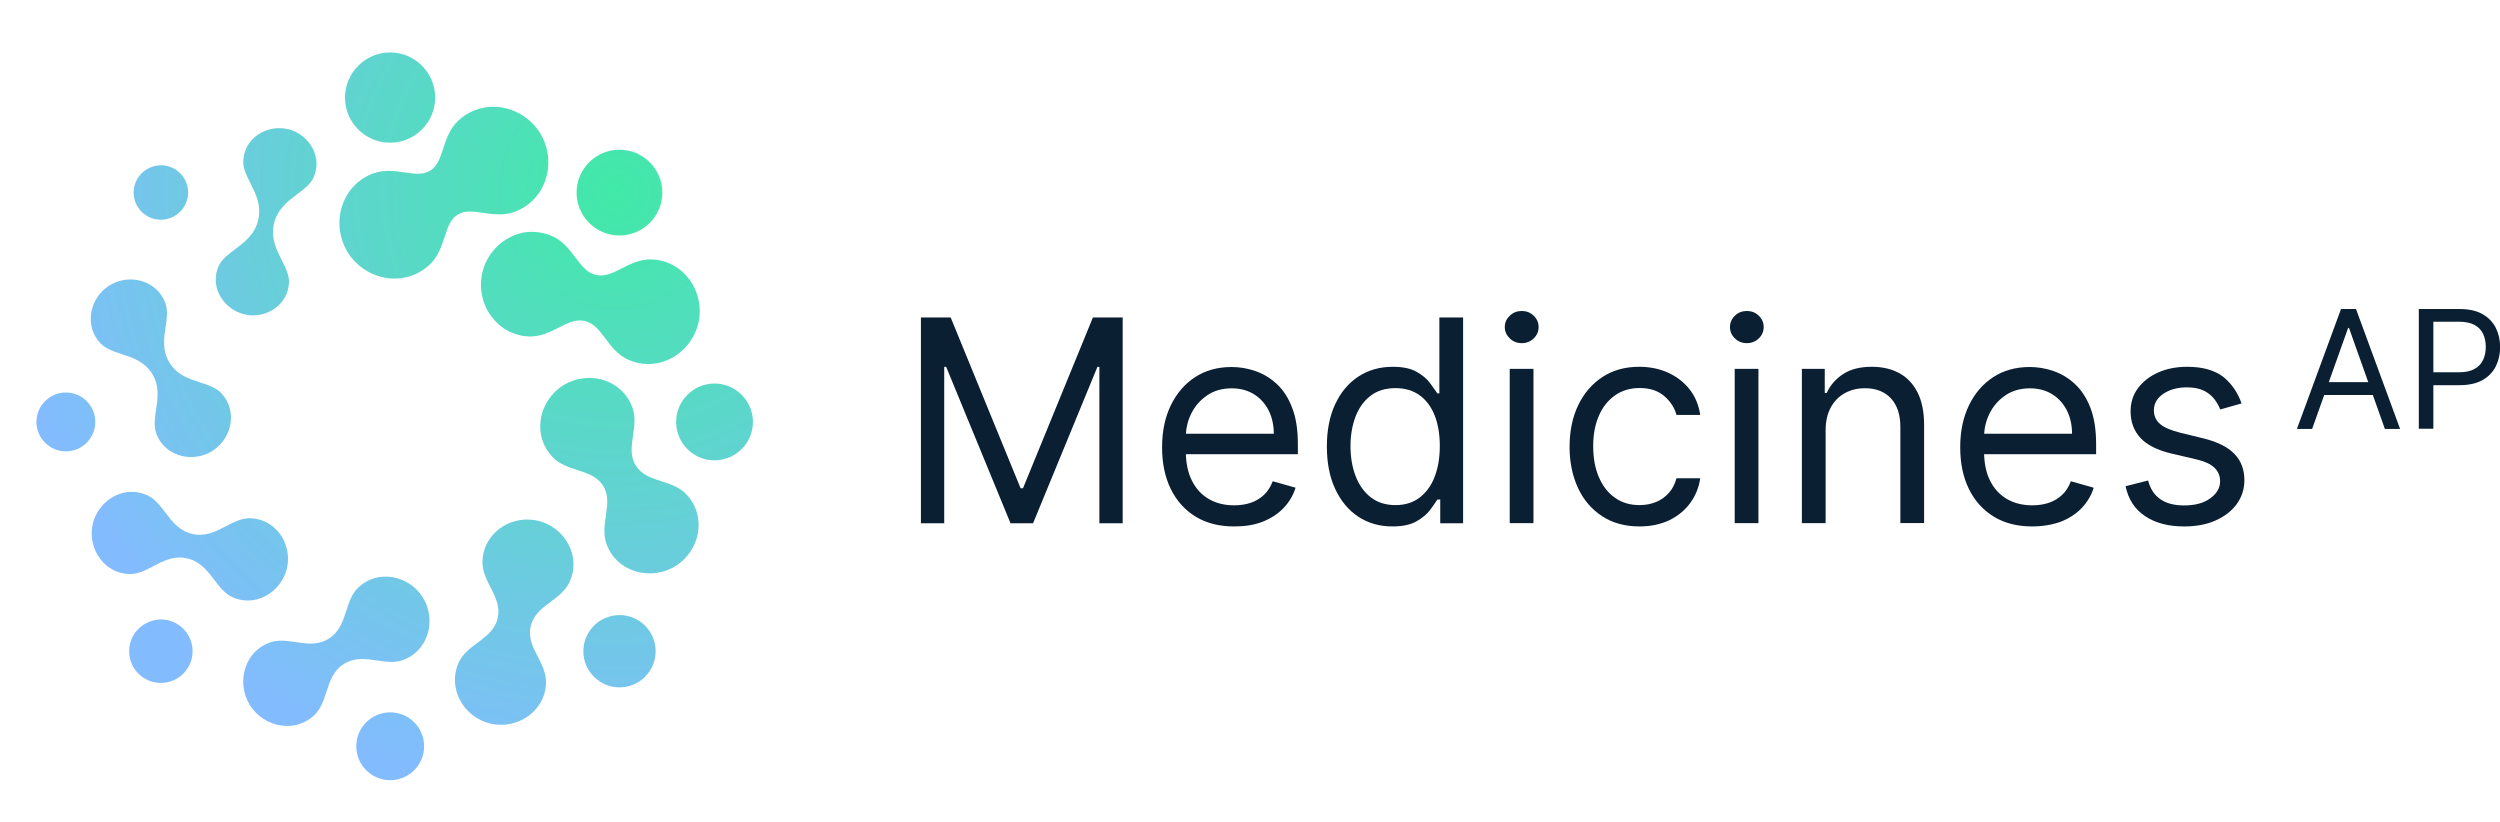 <?xml version="1.0" encoding="utf-8"?>
<!-- Generator: Adobe Illustrator 26.0.2, SVG Export Plug-In . SVG Version: 6.00 Build 0)  -->
<svg version="1.1" id="图层_1" xmlns="http://www.w3.org/2000/svg" xmlns:xlink="http://www.w3.org/1999/xlink" x="0px" y="0px"
	 viewBox="0 0 228.47 75.14" style="enable-background:new 0 0 228.47 75.14;" xml:space="preserve">
<style type="text/css">
	
		.st0{clip-path:url(#SVGID_00000178898037454474629640000005083346051701678504_);fill:url(#SVGID_00000116950273233835619420000009894616629972240512_);}
	
		.st1{clip-path:url(#SVGID_00000076603361679076355290000008226004635788823998_);fill:url(#SVGID_00000005229128492107078780000009771840110804071871_);}
	
		.st2{clip-path:url(#SVGID_00000006696272007733050210000003397147115245178528_);fill:url(#SVGID_00000089555059136924157960000003506629499612917910_);}
	
		.st3{clip-path:url(#SVGID_00000087375236000014068500000016910187838998760351_);fill:url(#SVGID_00000068676733911940360480000006207381910800793990_);}
	
		.st4{clip-path:url(#SVGID_00000175300024743669763770000018135380191839051961_);fill:url(#SVGID_00000009563296442291194640000000295041963843687615_);}
	
		.st5{clip-path:url(#SVGID_00000082361286723956558930000010834557606866779531_);fill:url(#SVGID_00000052091272558244120360000018366909543925091519_);}
	
		.st6{clip-path:url(#SVGID_00000127001532119869057650000011818786506756535955_);fill:url(#SVGID_00000065789804344700258220000012888198396790637191_);}
	
		.st7{clip-path:url(#SVGID_00000024685467141324120570000017648176974470109598_);fill:url(#SVGID_00000174561695821950014350000015107043567635762355_);}
	
		.st8{clip-path:url(#SVGID_00000000199471605320886030000005724172449609182104_);fill:url(#SVGID_00000102546192463913753480000003398820282101733288_);}
	
		.st9{clip-path:url(#SVGID_00000134214427146078187440000010109361142327491248_);fill:url(#SVGID_00000145049014373730196580000006050303078498784170_);}
	
		.st10{clip-path:url(#SVGID_00000109730724668434530170000016578033390055161747_);fill:url(#SVGID_00000058580185870401107640000004344295015872106932_);}
	
		.st11{clip-path:url(#SVGID_00000114760548907676795680000003160340884964784008_);fill:url(#SVGID_00000132775334108080395040000000543570426100574353_);}
	
		.st12{clip-path:url(#SVGID_00000011003438076443796210000014927075538346791312_);fill:url(#SVGID_00000125599039626015813820000005982464392368448926_);}
	
		.st13{clip-path:url(#SVGID_00000118393021291570599660000004854008002372003725_);fill:url(#SVGID_00000029031250500425872610000003763662719958662789_);}
	
		.st14{clip-path:url(#SVGID_00000131344874669534383080000014669240787586127262_);fill:url(#SVGID_00000137096233565535994770000014310076707482380685_);}
	
		.st15{clip-path:url(#SVGID_00000047770623856096902020000017566293244971662522_);fill:url(#SVGID_00000171694423072331336550000003662720471052636601_);}
	.st16{fill:#0B1F33;}
</style>
<g>
	<defs>
		<path id="SVGID_1_" d="M23.43,12.41c-0.75,0.57-1.17,1.4-1.2,2.32c-0.02,0.67,0.31,1.32,0.65,2c0.48,0.95,1.03,2.03,0.72,3.37
			c-0.31,1.34-1.29,2.06-2.14,2.7c-0.61,0.46-1.19,0.89-1.47,1.5c-0.38,0.84-0.37,1.77,0.05,2.61c0.45,0.91,1.31,1.59,2.3,1.82
			l0.04,0.01c0.98,0.22,2.04-0.01,2.83-0.62c0.75-0.57,1.17-1.4,1.2-2.32c0.02-0.67-0.31-1.32-0.65-2
			c-0.48-0.95-1.03-2.03-0.72-3.37c0.32-1.34,1.29-2.06,2.14-2.7c0.61-0.46,1.2-0.89,1.47-1.5c0.38-0.84,0.37-1.77-0.05-2.61
			c-0.44-0.9-1.29-1.58-2.27-1.82L26.3,11.8c-0.26-0.06-0.52-0.09-0.78-0.09C24.77,11.71,24.03,11.96,23.43,12.41"/>
	</defs>
	<clipPath id="SVGID_00000067929622766976792980000011862625477930122935_">
		<use xlink:href="#SVGID_1_"  style="overflow:visible;"/>
	</clipPath>
	
		<radialGradient id="SVGID_00000167366364840221666550000012833624886556945811_" cx="-574.669" cy="425.21" r="1" gradientTransform="matrix(-39.496 40.556 40.556 39.496 -39885.48 6529.598)" gradientUnits="userSpaceOnUse">
		<stop  offset="0" style="stop-color:#41E9A7"/>
		<stop  offset="9.161070e-04" style="stop-color:#41E9A7"/>
		<stop  offset="0.208" style="stop-color:#4FDFB9"/>
		<stop  offset="1" style="stop-color:#83BBFF"/>
	</radialGradient>
	
		<polygon style="clip-path:url(#SVGID_00000067929622766976792980000011862625477930122935_);fill:url(#SVGID_00000167366364840221666550000012833624886556945811_);" points="
		37.65,20.11 24.44,33.68 10.97,20.57 24.19,7 	"/>
</g>
<g>
	<defs>
		<path id="SVGID_00000050647200096820143210000008460540497875997094_" d="M44.09,51.29c-0.06,1.92,1.85,3.27,1.39,5.21
			c-0.45,1.94-2.76,2.3-3.56,4.05c-1.07,2.35,0.45,5,2.9,5.58h0c2.45,0.57,5-1.12,5.08-3.7c0.06-1.92-1.85-3.27-1.4-5.21
			c0.46-1.94,2.77-2.3,3.56-4.05c1.08-2.35-0.45-5-2.9-5.58h0c-0.32-0.08-0.65-0.11-0.97-0.11C46.09,47.47,44.16,49.04,44.09,51.29"
			/>
	</defs>
	<clipPath id="SVGID_00000168808538326098108450000004048820700808295329_">
		<use xlink:href="#SVGID_00000050647200096820143210000008460540497875997094_"  style="overflow:visible;"/>
	</clipPath>
	
		<radialGradient id="SVGID_00000106838840465992575790000009073247232527000751_" cx="-574.669" cy="425.21" r="1" gradientTransform="matrix(-39.496 40.556 40.556 39.496 -39885.48 6529.598)" gradientUnits="userSpaceOnUse">
		<stop  offset="0" style="stop-color:#41E9A7"/>
		<stop  offset="9.161070e-04" style="stop-color:#41E9A7"/>
		<stop  offset="1" style="stop-color:#83BBFF"/>
	</radialGradient>
	
		<polygon style="clip-path:url(#SVGID_00000168808538326098108450000004048820700808295329_);fill:url(#SVGID_00000106838840465992575790000009073247232527000751_);" points="
		62.76,56.83 47.16,72.84 31.24,57.34 46.84,41.32 	"/>
</g>
<g>
	<defs>
		<path id="SVGID_00000128478106682849417870000003070313190251564442_" d="M10.49,45.32c-1.01,0.51-1.77,1.48-2.02,2.59
			c-0.25,1.12,0.02,2.31,0.72,3.21c0.66,0.84,1.6,1.32,2.64,1.34c0.78,0.02,1.46-0.34,2.19-0.72c0.75-0.39,1.51-0.79,2.41-0.79
			c0.22,0,0.44,0.02,0.67,0.08c1.2,0.27,1.85,1.13,2.48,1.96c0.5,0.65,0.96,1.27,1.67,1.59c0.96,0.43,2.01,0.4,2.96-0.08
			c1.01-0.51,1.77-1.48,2.02-2.59c0.25-1.12-0.02-2.31-0.72-3.21c-0.66-0.84-1.6-1.31-2.65-1.34c-0.77-0.01-1.46,0.34-2.19,0.72
			c-0.93,0.49-1.89,0.99-3.08,0.72c-1.2-0.27-1.85-1.13-2.48-1.96c-0.5-0.65-0.96-1.27-1.68-1.59c-0.45-0.2-0.92-0.3-1.39-0.3
			C11.53,44.94,11,45.07,10.49,45.32"/>
	</defs>
	<clipPath id="SVGID_00000128480993987049373620000006504559404114969732_">
		<use xlink:href="#SVGID_00000128478106682849417870000003070313190251564442_"  style="overflow:visible;"/>
	</clipPath>
	
		<radialGradient id="SVGID_00000161630774197363698700000009704363333044308381_" cx="-574.669" cy="425.21" r="1" gradientTransform="matrix(-39.496 40.556 40.556 39.496 -39885.48 6529.598)" gradientUnits="userSpaceOnUse">
		<stop  offset="0" style="stop-color:#41E9A7"/>
		<stop  offset="9.161070e-04" style="stop-color:#41E9A7"/>
		<stop  offset="1" style="stop-color:#83BBFF"/>
	</radialGradient>
	
		<polygon style="clip-path:url(#SVGID_00000128480993987049373620000006504559404114969732_);fill:url(#SVGID_00000161630774197363698700000009704363333044308381_);" points="
		31.53,49.84 17.61,64.13 3.2,50.1 17.12,35.8 	"/>
</g>
<g>
	<defs>
		<path id="SVGID_00000024686915048123869710000015865387111183272625_" d="M46.67,21.65c-1.28,0.63-2.25,1.83-2.58,3.23l-0.01,0.03
			c-0.33,1.41-0.01,2.93,0.87,4.07c0.84,1.09,2.05,1.72,3.41,1.77c1.06,0.03,1.92-0.42,2.7-0.81c0.84-0.43,1.56-0.8,2.39-0.6
			c0.83,0.19,1.32,0.85,1.88,1.6c0.52,0.7,1.11,1.49,2.06,1.92c0.6,0.27,1.22,0.41,1.85,0.41c0.68,0,1.35-0.16,1.99-0.47
			c1.29-0.63,2.26-1.85,2.59-3.26c0.33-1.41,0.01-2.93-0.87-4.07c-0.84-1.09-2.05-1.72-3.41-1.76c-1.05-0.04-1.92,0.41-2.7,0.81
			c-0.84,0.43-1.56,0.79-2.39,0.6h0c-0.83-0.2-1.31-0.85-1.88-1.6c-0.52-0.7-1.11-1.49-2.06-1.92c-0.6-0.27-1.22-0.41-1.85-0.41
			C47.99,21.17,47.31,21.33,46.67,21.65"/>
	</defs>
	<clipPath id="SVGID_00000139995263898025949400000009600141450522037911_">
		<use xlink:href="#SVGID_00000024686915048123869710000015865387111183272625_"  style="overflow:visible;"/>
	</clipPath>
	
		<radialGradient id="SVGID_00000102525871103388662500000001058504596868769691_" cx="-574.669" cy="425.21" r="1" gradientTransform="matrix(-39.496 40.556 40.556 39.496 -39885.48 6529.598)" gradientUnits="userSpaceOnUse">
		<stop  offset="0" style="stop-color:#41E9A7"/>
		<stop  offset="9.161070e-04" style="stop-color:#41E9A7"/>
		<stop  offset="1" style="stop-color:#83BBFF"/>
	</radialGradient>
	
		<polygon style="clip-path:url(#SVGID_00000139995263898025949400000009600141450522037911_);fill:url(#SVGID_00000102525871103388662500000001058504596868769691_);" points="
		70.18,27.06 54.22,43.46 37.71,27.38 53.68,10.98 	"/>
</g>
<g>
	<defs>
		<path id="SVGID_00000005256018735308617680000016379100114396844419_" d="M10.03,26.07l-0.02,0.01c-0.92,0.57-1.55,1.55-1.69,2.61
			c-0.13,0.99,0.17,1.94,0.84,2.66c0.5,0.53,1.21,0.76,1.96,1.01c0.98,0.32,2.09,0.68,2.78,1.79c0.69,1.11,0.52,2.26,0.36,3.29
			c-0.11,0.78-0.22,1.53,0.03,2.2c0.34,0.92,1.06,1.61,2.01,1.94c1.01,0.34,2.15,0.22,3.07-0.34l0.02-0.02
			c0.92-0.57,1.55-1.54,1.69-2.61c0.13-1-0.17-1.94-0.84-2.66c-0.49-0.53-1.21-0.76-1.96-1c-0.98-0.32-2.1-0.68-2.78-1.79
			c-0.69-1.11-0.52-2.27-0.37-3.29c0.12-0.78,0.23-1.53-0.03-2.2c-0.35-0.92-1.06-1.61-2.01-1.94c-0.37-0.13-0.77-0.19-1.16-0.19
			C11.27,25.54,10.61,25.72,10.03,26.07"/>
	</defs>
	<clipPath id="SVGID_00000000218641415715038340000004379852037706228118_">
		<use xlink:href="#SVGID_00000005256018735308617680000016379100114396844419_"  style="overflow:visible;"/>
	</clipPath>
	
		<radialGradient id="SVGID_00000109023036343769079090000005482329235677656759_" cx="-574.669" cy="425.21" r="1" gradientTransform="matrix(-39.496 40.556 40.556 39.496 -39885.48 6529.598)" gradientUnits="userSpaceOnUse">
		<stop  offset="0" style="stop-color:#41E9A7"/>
		<stop  offset="9.161070e-04" style="stop-color:#41E9A7"/>
		<stop  offset="1" style="stop-color:#83BBFF"/>
	</radialGradient>
	
		<polygon style="clip-path:url(#SVGID_00000000218641415715038340000004379852037706228118_);fill:url(#SVGID_00000109023036343769079090000005482329235677656759_);" points="
		29.4,33.51 14.87,48.43 0,33.94 14.53,19.02 	"/>
</g>
<g>
	<defs>
		<path id="SVGID_00000172405711890928874350000010442930093002048132_" d="M51.48,35.21c-1.12,0.7-1.9,1.89-2.07,3.2
			c-0.17,1.24,0.21,2.42,1.06,3.33c0.64,0.68,1.49,0.96,2.31,1.22c0.93,0.3,1.81,0.59,2.34,1.44c0.53,0.85,0.39,1.77,0.25,2.74
			c-0.12,0.85-0.26,1.73,0.07,2.61c0.43,1.16,1.32,2.02,2.51,2.42c0.46,0.16,0.94,0.23,1.42,0.23c0.83,0,1.65-0.23,2.37-0.67
			c1.12-0.7,1.9-1.89,2.07-3.2c0.16-1.24-0.21-2.42-1.06-3.33c-0.64-0.68-1.49-0.96-2.31-1.22c-0.93-0.3-1.81-0.59-2.34-1.44
			c-0.53-0.85-0.39-1.77-0.25-2.73c0.13-0.85,0.26-1.73-0.07-2.61c-0.43-1.16-1.33-2.02-2.51-2.43c-0.46-0.16-0.94-0.23-1.42-0.23
			C53.02,34.54,52.2,34.77,51.48,35.21"/>
	</defs>
	<clipPath id="SVGID_00000073696328570157721060000003703462396594673060_">
		<use xlink:href="#SVGID_00000172405711890928874350000010442930093002048132_"  style="overflow:visible;"/>
	</clipPath>
	
		<radialGradient id="SVGID_00000168807882328170049980000004065938025736058018_" cx="-574.669" cy="425.21" r="1" gradientTransform="matrix(-39.496 40.556 40.556 39.496 -39885.48 6529.598)" gradientUnits="userSpaceOnUse">
		<stop  offset="0" style="stop-color:#41E9A7"/>
		<stop  offset="9.161070e-04" style="stop-color:#41E9A7"/>
		<stop  offset="1" style="stop-color:#83BBFF"/>
	</radialGradient>
	
		<polygon style="clip-path:url(#SVGID_00000073696328570157721060000003703462396594673060_);fill:url(#SVGID_00000168807882328170049980000004065938025736058018_);" points="
		72.9,43.24 56.81,59.76 40.32,43.71 56.42,27.18 	"/>
</g>
<g>
	<defs>
		<path id="SVGID_00000026859266688897212900000003225737660236524931_" d="M32.76,53.68c-0.61,0.57-0.85,1.33-1.11,2.13
			c-0.31,0.96-0.63,1.95-1.61,2.56c-0.98,0.61-2.01,0.46-3.01,0.31c-0.45-0.07-0.89-0.13-1.32-0.13c-0.37,0-0.73,0.05-1.09,0.18
			c-1.04,0.39-1.82,1.19-2.18,2.26c-0.39,1.13-0.24,2.42,0.39,3.44c0.64,1.02,1.72,1.73,2.9,1.88c1.12,0.15,2.18-0.19,2.99-0.95
			c0.6-0.57,0.85-1.33,1.11-2.13c0.31-0.96,0.63-1.95,1.61-2.56c0.98-0.61,2.01-0.46,3.01-0.31c0.84,0.12,1.63,0.24,2.41-0.05
			c1.04-0.39,1.81-1.19,2.18-2.26c0.39-1.13,0.24-2.42-0.39-3.44c-0.63-1.02-1.72-1.73-2.9-1.88c-0.17-0.02-0.35-0.03-0.51-0.03
			C34.31,52.69,33.45,53.03,32.76,53.68"/>
	</defs>
	<clipPath id="SVGID_00000003786248871885043990000006506919532199903148_">
		<use xlink:href="#SVGID_00000026859266688897212900000003225737660236524931_"  style="overflow:visible;"/>
	</clipPath>
	
		<radialGradient id="SVGID_00000143601471588823142860000005218789127361690263_" cx="-574.669" cy="425.21" r="1" gradientTransform="matrix(-39.496 40.556 40.556 39.496 -39885.48 6529.598)" gradientUnits="userSpaceOnUse">
		<stop  offset="0" style="stop-color:#41E9A7"/>
		<stop  offset="9.161070e-04" style="stop-color:#41E9A7"/>
		<stop  offset="1" style="stop-color:#83BBFF"/>
	</radialGradient>
	
		<polygon style="clip-path:url(#SVGID_00000003786248871885043990000006506919532199903148_);fill:url(#SVGID_00000143601471588823142860000005218789127361690263_);" points="
		46.32,59.39 30.97,75.14 15.17,59.75 30.51,44 	"/>
</g>
<g>
	<defs>
		<path id="SVGID_00000083064014369207194500000015190011494796566196_" d="M41.89,11.02c-0.8,0.75-1.11,1.71-1.39,2.56
			c-0.28,0.86-0.52,1.6-1.18,2.01c-0.66,0.41-1.43,0.3-2.32,0.17c-0.89-0.13-1.89-0.28-2.92,0.1c-1.32,0.49-2.33,1.54-2.79,2.89
			c-0.49,1.42-0.3,3.03,0.49,4.31c0.79,1.28,2.15,2.16,3.64,2.36c0.21,0.03,0.42,0.04,0.63,0.04c1.19,0,2.33-0.44,3.2-1.26
			c0.8-0.75,1.11-1.71,1.39-2.57c0.28-0.86,0.52-1.6,1.18-2.01s1.43-0.3,2.32-0.17c0.89,0.13,1.89,0.28,2.91-0.1
			c1.32-0.49,2.33-1.54,2.79-2.89c0.49-1.42,0.3-3.03-0.49-4.31C48.56,10.88,47.2,10,45.71,9.8c-0.21-0.03-0.42-0.04-0.63-0.04
			C43.9,9.76,42.76,10.2,41.89,11.02"/>
	</defs>
	<clipPath id="SVGID_00000038384535859467463790000008421470314083837058_">
		<use xlink:href="#SVGID_00000083064014369207194500000015190011494796566196_"  style="overflow:visible;"/>
	</clipPath>
	
		<radialGradient id="SVGID_00000099622179543749931420000009969296785727935149_" cx="-574.669" cy="425.21" r="1" gradientTransform="matrix(-39.496 40.556 40.556 39.496 -39885.48 6529.598)" gradientUnits="userSpaceOnUse">
		<stop  offset="0" style="stop-color:#41E9A7"/>
		<stop  offset="9.161070e-04" style="stop-color:#41E9A7"/>
		<stop  offset="1" style="stop-color:#83BBFF"/>
	</radialGradient>
	
		<polygon style="clip-path:url(#SVGID_00000038384535859467463790000008421470314083837058_);fill:url(#SVGID_00000099622179543749931420000009969296785727935149_);" points="
		58.18,17.4 40.83,35.22 22.96,17.82 40.31,0 	"/>
</g>
<g>
	<defs>
		<path id="SVGID_00000004536780066902161320000000374571514482494094_" d="M31.53,8.92c0,2.28,1.85,4.12,4.12,4.12
			c2.27,0,4.12-1.85,4.12-4.12c0-2.27-1.85-4.13-4.12-4.13C33.38,4.8,31.53,6.65,31.53,8.92"/>
	</defs>
	<clipPath id="SVGID_00000139259410555203626980000003526529757420141736_">
		<use xlink:href="#SVGID_00000004536780066902161320000000374571514482494094_"  style="overflow:visible;"/>
	</clipPath>
	
		<radialGradient id="SVGID_00000037679087625520551080000001636349200011194540_" cx="-574.669" cy="425.21" r="1" gradientTransform="matrix(-39.496 40.556 40.556 39.496 -39885.48 6529.598)" gradientUnits="userSpaceOnUse">
		<stop  offset="0" style="stop-color:#41E9A7"/>
		<stop  offset="9.161070e-04" style="stop-color:#41E9A7"/>
		<stop  offset="1" style="stop-color:#83BBFF"/>
	</radialGradient>
	
		<polygon style="clip-path:url(#SVGID_00000139259410555203626980000003526529757420141736_);fill:url(#SVGID_00000037679087625520551080000001636349200011194540_);" points="
		43.9,8.81 35.77,17.17 27.41,9.03 35.55,0.67 	"/>
</g>
<g>
	<defs>
		<path id="SVGID_00000131349712361068708320000017849800269341996714_" d="M32.56,68.2c0,1.71,1.39,3.1,3.1,3.1
			c1.71,0,3.1-1.39,3.1-3.1c0-1.71-1.39-3.1-3.1-3.1C33.95,65.1,32.56,66.49,32.56,68.2"/>
	</defs>
	<clipPath id="SVGID_00000064312951054566532910000013646081993370135458_">
		<use xlink:href="#SVGID_00000131349712361068708320000017849800269341996714_"  style="overflow:visible;"/>
	</clipPath>
	
		<radialGradient id="SVGID_00000057132928582851856270000002928588243679475077_" cx="-574.669" cy="425.21" r="1" gradientTransform="matrix(-39.496 40.556 40.556 39.496 -39885.48 6529.598)" gradientUnits="userSpaceOnUse">
		<stop  offset="0" style="stop-color:#41E9A7"/>
		<stop  offset="9.161070e-04" style="stop-color:#41E9A7"/>
		<stop  offset="1" style="stop-color:#83BBFF"/>
	</radialGradient>
	
		<polygon style="clip-path:url(#SVGID_00000064312951054566532910000013646081993370135458_);fill:url(#SVGID_00000057132928582851856270000002928588243679475077_);" points="
		41.85,68.12 35.74,74.4 29.46,68.28 35.57,62 	"/>
</g>
<g>
	<defs>
		<path id="SVGID_00000078034391523730362060000002791477040631719859_" d="M3.33,38.56c0,1.48,1.21,2.69,2.69,2.69
			s2.69-1.21,2.69-2.69c0-1.48-1.21-2.69-2.69-2.69S3.33,37.08,3.33,38.56"/>
	</defs>
	<clipPath id="SVGID_00000147939737331632915720000002001788634707023285_">
		<use xlink:href="#SVGID_00000078034391523730362060000002791477040631719859_"  style="overflow:visible;"/>
	</clipPath>
	
		<radialGradient id="SVGID_00000137120793831523858900000017707928532347112844_" cx="-574.669" cy="425.21" r="1" gradientTransform="matrix(-39.496 40.556 40.556 39.496 -39885.48 6529.598)" gradientUnits="userSpaceOnUse">
		<stop  offset="0" style="stop-color:#41E9A7"/>
		<stop  offset="9.161070e-04" style="stop-color:#41E9A7"/>
		<stop  offset="1" style="stop-color:#83BBFF"/>
	</radialGradient>
	
		<polygon style="clip-path:url(#SVGID_00000147939737331632915720000002001788634707023285_);fill:url(#SVGID_00000137120793831523858900000017707928532347112844_);" points="
		11.39,38.49 6.09,43.94 0.64,38.63 5.94,33.18 	"/>
</g>
<g>
	<defs>
		<path id="SVGID_00000128447510328144660880000010277189784178244750_" d="M61.79,38.56c0,1.94,1.57,3.51,3.51,3.51
			c1.94,0,3.51-1.58,3.51-3.51c0-1.93-1.58-3.51-3.51-3.51C63.36,35.05,61.79,36.63,61.79,38.56"/>
	</defs>
	<clipPath id="SVGID_00000150076284535512132560000015216302437073356207_">
		<use xlink:href="#SVGID_00000128447510328144660880000010277189784178244750_"  style="overflow:visible;"/>
	</clipPath>
	
		<radialGradient id="SVGID_00000090987284565227182880000004763503010504937113_" cx="-574.669" cy="425.21" r="1" gradientTransform="matrix(-39.496 40.556 40.556 39.496 -39885.48 6529.598)" gradientUnits="userSpaceOnUse">
		<stop  offset="0" style="stop-color:#41E9A7"/>
		<stop  offset="9.161070e-04" style="stop-color:#41E9A7"/>
		<stop  offset="1" style="stop-color:#83BBFF"/>
	</radialGradient>
	
		<polygon style="clip-path:url(#SVGID_00000150076284535512132560000015216302437073356207_);fill:url(#SVGID_00000090987284565227182880000004763503010504937113_);" points="
		72.32,38.47 65.39,45.58 58.28,38.66 65.2,31.54 	"/>
</g>
<g>
	<defs>
		<path id="SVGID_00000164513786097950253330000000588899636684135047_" d="M12.94,15.84c-0.97,0.97-0.97,2.55,0,3.51
			c0.47,0.47,1.09,0.73,1.76,0.73c0.66,0,1.29-0.26,1.76-0.73c0.47-0.47,0.73-1.09,0.73-1.76c0-0.67-0.26-1.29-0.73-1.76
			c-0.48-0.48-1.12-0.73-1.76-0.73C14.06,15.12,13.42,15.36,12.94,15.84"/>
	</defs>
	<clipPath id="SVGID_00000106135810522354898090000006728615440513787019_">
		<use xlink:href="#SVGID_00000164513786097950253330000000588899636684135047_"  style="overflow:visible;"/>
	</clipPath>
	
		<radialGradient id="SVGID_00000152962395260945489210000007037846989775405190_" cx="-574.669" cy="425.21" r="1" gradientTransform="matrix(-39.496 40.556 40.556 39.496 -39885.48 6529.598)" gradientUnits="userSpaceOnUse">
		<stop  offset="0" style="stop-color:#41E9A7"/>
		<stop  offset="9.161070e-04" style="stop-color:#41E9A7"/>
		<stop  offset="1" style="stop-color:#83BBFF"/>
	</radialGradient>
	
		<polygon style="clip-path:url(#SVGID_00000106135810522354898090000006728615440513787019_);fill:url(#SVGID_00000152962395260945489210000007037846989775405190_);" points="
		19.66,17.54 14.64,22.69 9.49,17.67 14.51,12.51 	"/>
</g>
<g>
	<defs>
		<path id="SVGID_00000083768146595637886420000003840940315044726195_" d="M54.28,57.18c-1.29,1.29-1.29,3.38,0,4.67
			c1.29,1.29,3.38,1.29,4.67,0c1.29-1.29,1.29-3.38,0-4.67c-0.65-0.65-1.49-0.97-2.34-0.97C55.77,56.22,54.92,56.54,54.28,57.18"/>
	</defs>
	<clipPath id="SVGID_00000140703047686934686990000007770303075977676458_">
		<use xlink:href="#SVGID_00000083768146595637886420000003840940315044726195_"  style="overflow:visible;"/>
	</clipPath>
	
		<radialGradient id="SVGID_00000095314415159056043380000004876777941219277964_" cx="-574.669" cy="425.21" r="1" gradientTransform="matrix(-39.496 40.556 40.556 39.496 -39885.48 6529.598)" gradientUnits="userSpaceOnUse">
		<stop  offset="0" style="stop-color:#41E9A7"/>
		<stop  offset="9.161070e-04" style="stop-color:#41E9A7"/>
		<stop  offset="1" style="stop-color:#83BBFF"/>
	</radialGradient>
	
		<polygon style="clip-path:url(#SVGID_00000140703047686934686990000007770303075977676458_);fill:url(#SVGID_00000095314415159056043380000004876777941219277964_);" points="
		63.71,59.59 56.71,66.77 49.52,59.77 56.52,52.59 	"/>
</g>
<g>
	<defs>
		<path id="SVGID_00000111179884848981341530000018110275555725047212_" d="M12.65,57.47c-1.13,1.13-1.13,2.97,0,4.09
			c0.55,0.55,1.27,0.85,2.05,0.85c0.77,0,1.5-0.3,2.05-0.85c0.55-0.55,0.85-1.27,0.85-2.05c0-0.77-0.3-1.5-0.85-2.05
			c-0.56-0.56-1.31-0.85-2.05-0.85C13.96,56.63,13.21,56.91,12.65,57.47"/>
	</defs>
	<clipPath id="SVGID_00000110467906039009754260000005615433772349916073_">
		<use xlink:href="#SVGID_00000111179884848981341530000018110275555725047212_"  style="overflow:visible;"/>
	</clipPath>
	
		<radialGradient id="SVGID_00000178168204225039123570000009537132691105251762_" cx="-574.669" cy="425.21" r="1" gradientTransform="matrix(-39.496 40.556 40.556 39.496 -39885.48 6529.598)" gradientUnits="userSpaceOnUse">
		<stop  offset="0" style="stop-color:#41E9A7"/>
		<stop  offset="9.161070e-04" style="stop-color:#41E9A7"/>
		<stop  offset="1" style="stop-color:#83BBFF"/>
	</radialGradient>
	
		<polygon style="clip-path:url(#SVGID_00000110467906039009754260000005615433772349916073_);fill:url(#SVGID_00000178168204225039123570000009537132691105251762_);" points="
		20.49,59.44 14.64,65.45 8.63,59.6 14.48,53.59 	"/>
</g>
<g>
	<defs>
		<path id="SVGID_00000168800483059187472560000010137412180577347263_" d="M53.84,14.83c-1.53,1.53-1.53,4.01,0,5.54
			c0.74,0.74,1.72,1.15,2.77,1.15c1.05,0,2.03-0.41,2.77-1.15c0.74-0.74,1.15-1.72,1.15-2.77c0-1.05-0.41-2.03-1.15-2.77
			c-0.76-0.76-1.77-1.15-2.77-1.15C55.61,13.68,54.61,14.07,53.84,14.83"/>
	</defs>
	<clipPath id="SVGID_00000140715879084773600000000003363093222754903742_">
		<use xlink:href="#SVGID_00000168800483059187472560000010137412180577347263_"  style="overflow:visible;"/>
	</clipPath>
	
		<radialGradient id="SVGID_00000090996383929587045650000009239029086428653220_" cx="-574.669" cy="425.21" r="1" gradientTransform="matrix(-39.496 40.556 40.556 39.496 -39885.48 6529.598)" gradientUnits="userSpaceOnUse">
		<stop  offset="0" style="stop-color:#41E9A7"/>
		<stop  offset="9.161070e-04" style="stop-color:#41E9A7"/>
		<stop  offset="1" style="stop-color:#83BBFF"/>
	</radialGradient>
	
		<polygon style="clip-path:url(#SVGID_00000140715879084773600000000003363093222754903742_);fill:url(#SVGID_00000090996383929587045650000009239029086428653220_);" points="
		64.45,17.5 56.53,25.63 48.4,17.71 56.32,9.58 	"/>
</g>
<g>
	<path class="st16" d="M84.16,29.01h2.72l6.39,15.61h0.22l6.39-15.61h2.72v18.81h-2.13V33.53h-0.18l-5.88,14.29h-2.06l-5.88-14.29
		h-0.18v14.29h-2.13V29.01z"/>
	<path class="st16" d="M112.77,48.11c-1.36,0-2.53-0.3-3.51-0.9s-1.74-1.45-2.27-2.53c-0.53-1.09-0.79-2.35-0.79-3.8
		c0-1.45,0.26-2.72,0.79-3.82c0.53-1.1,1.27-1.97,2.22-2.59c0.95-0.62,2.06-0.93,3.34-0.93c0.73,0,1.46,0.12,2.18,0.37
		c0.72,0.25,1.37,0.64,1.96,1.19c0.59,0.55,1.06,1.27,1.4,2.17c0.35,0.9,0.52,2.01,0.52,3.32v0.92h-10.87v-1.87h8.67
		c0-0.79-0.16-1.51-0.47-2.13c-0.32-0.62-0.76-1.12-1.34-1.48c-0.58-0.36-1.26-0.54-2.04-0.54c-0.86,0-1.61,0.21-2.24,0.64
		c-0.63,0.43-1.11,0.98-1.45,1.66c-0.34,0.68-0.5,1.41-0.5,2.19v1.25c0,1.06,0.19,1.97,0.56,2.7c0.37,0.74,0.89,1.3,1.55,1.68
		s1.43,0.57,2.3,0.57c0.57,0,1.08-0.08,1.55-0.24c0.46-0.16,0.86-0.41,1.2-0.73c0.34-0.33,0.6-0.74,0.78-1.23l2.09,0.59
		c-0.22,0.71-0.59,1.33-1.11,1.87c-0.52,0.54-1.16,0.95-1.93,1.25S113.73,48.11,112.77,48.11z"/>
	<path class="st16" d="M127.24,48.11c-1.17,0-2.21-0.3-3.11-0.89c-0.9-0.6-1.6-1.44-2.11-2.54c-0.51-1.09-0.76-2.38-0.76-3.88
		c0-1.48,0.25-2.77,0.76-3.86c0.51-1.09,1.21-1.93,2.12-2.53c0.91-0.59,1.95-0.89,3.14-0.89c0.92,0,1.64,0.15,2.18,0.46
		c0.54,0.3,0.95,0.65,1.23,1.03c0.28,0.38,0.51,0.7,0.67,0.94h0.18v-6.94h2.17v18.81h-2.09v-2.17h-0.26
		c-0.16,0.26-0.39,0.58-0.68,0.97s-0.71,0.73-1.26,1.04C128.88,47.96,128.15,48.11,127.24,48.11z M127.54,46.16
		c0.87,0,1.6-0.23,2.2-0.69c0.6-0.46,1.06-1.09,1.37-1.9c0.31-0.81,0.47-1.75,0.47-2.81c0-1.05-0.15-1.97-0.46-2.77
		c-0.31-0.79-0.76-1.41-1.36-1.85c-0.6-0.44-1.34-0.67-2.22-0.67c-0.92,0-1.68,0.23-2.29,0.7c-0.61,0.47-1.06,1.1-1.37,1.9
		c-0.3,0.8-0.46,1.69-0.46,2.69c0,1,0.15,1.91,0.46,2.73c0.31,0.82,0.77,1.47,1.38,1.95S126.63,46.16,127.54,46.16z"/>
	<path class="st16" d="M139.07,31.36c-0.42,0-0.79-0.14-1.09-0.43c-0.3-0.29-0.46-0.63-0.46-1.04s0.15-0.75,0.46-1.04
		c0.3-0.29,0.67-0.43,1.09-0.43c0.42,0,0.79,0.14,1.09,0.43c0.3,0.29,0.45,0.63,0.45,1.04s-0.15,0.75-0.45,1.04
		C139.85,31.22,139.49,31.36,139.07,31.36z M137.97,47.81v-14.1h2.17v14.1H137.97z"/>
	<path class="st16" d="M149.83,48.11c-1.32,0-2.46-0.31-3.42-0.94c-0.95-0.62-1.69-1.48-2.2-2.58c-0.51-1.1-0.77-2.35-0.77-3.76
		c0-1.43,0.26-2.7,0.79-3.8c0.53-1.1,1.27-1.96,2.22-2.58c0.95-0.62,2.06-0.93,3.34-0.93c0.99,0,1.88,0.18,2.68,0.55
		s1.45,0.88,1.96,1.54c0.51,0.66,0.82,1.43,0.95,2.31h-2.17c-0.17-0.64-0.53-1.21-1.1-1.71c-0.57-0.5-1.33-0.75-2.28-0.75
		c-0.84,0-1.58,0.22-2.22,0.66c-0.63,0.44-1.13,1.05-1.48,1.85c-0.35,0.79-0.53,1.72-0.53,2.79c0,1.09,0.17,2.04,0.52,2.85
		c0.35,0.81,0.84,1.44,1.47,1.88c0.63,0.45,1.38,0.67,2.24,0.67c0.56,0,1.07-0.1,1.53-0.29s0.85-0.48,1.17-0.84s0.54-0.81,0.68-1.32
		h2.17c-0.12,0.83-0.42,1.58-0.9,2.24s-1.11,1.19-1.9,1.58C151.78,47.91,150.87,48.11,149.83,48.11z"/>
	<path class="st16" d="M159.64,31.36c-0.42,0-0.78-0.14-1.09-0.43c-0.3-0.29-0.45-0.63-0.45-1.04s0.15-0.75,0.45-1.04
		c0.3-0.29,0.67-0.43,1.09-0.43c0.42,0,0.79,0.14,1.09,0.43c0.3,0.29,0.45,0.63,0.45,1.04s-0.15,0.75-0.45,1.04
		C160.42,31.22,160.06,31.36,159.64,31.36z M158.53,47.81v-14.1h2.17v14.1H158.53z"/>
	<path class="st16" d="M166.84,39.33v8.48h-2.17v-14.1h2.09v2.2h0.18c0.33-0.72,0.83-1.29,1.51-1.73c0.67-0.44,1.54-0.66,2.61-0.66
		c0.95,0,1.79,0.19,2.51,0.58c0.72,0.39,1.27,0.98,1.67,1.76c0.4,0.79,0.6,1.78,0.6,2.98v8.96h-2.17V39c0-1.11-0.29-1.97-0.86-2.59
		s-1.37-0.93-2.37-0.93c-0.69,0-1.31,0.15-1.85,0.45c-0.54,0.3-0.97,0.74-1.28,1.31S166.84,38.51,166.84,39.33z"/>
	<path class="st16" d="M185.71,48.11c-1.36,0-2.53-0.3-3.51-0.9s-1.74-1.45-2.27-2.53c-0.53-1.09-0.79-2.35-0.79-3.8
		c0-1.45,0.26-2.72,0.79-3.82s1.27-1.97,2.22-2.59c0.95-0.62,2.06-0.93,3.34-0.93c0.73,0,1.46,0.12,2.18,0.37
		c0.72,0.25,1.37,0.64,1.96,1.19s1.06,1.27,1.41,2.17c0.35,0.9,0.52,2.01,0.52,3.32v0.92h-10.87v-1.87h8.67
		c0-0.79-0.16-1.51-0.47-2.13c-0.32-0.62-0.76-1.12-1.34-1.48s-1.26-0.54-2.04-0.54c-0.86,0-1.61,0.21-2.24,0.64
		c-0.63,0.43-1.11,0.98-1.45,1.66c-0.34,0.68-0.5,1.41-0.5,2.19v1.25c0,1.06,0.18,1.97,0.55,2.7c0.37,0.74,0.89,1.3,1.55,1.68
		s1.43,0.57,2.3,0.57c0.57,0,1.08-0.08,1.55-0.24s0.86-0.41,1.2-0.73s0.6-0.74,0.78-1.23l2.09,0.59c-0.22,0.71-0.59,1.33-1.11,1.87
		s-1.16,0.95-1.93,1.25C187.53,47.96,186.67,48.11,185.71,48.11z"/>
	<path class="st16" d="M204.85,36.87l-1.95,0.55c-0.12-0.32-0.3-0.64-0.54-0.95c-0.24-0.31-0.55-0.57-0.96-0.77
		c-0.4-0.2-0.92-0.3-1.55-0.3c-0.86,0-1.58,0.2-2.15,0.59c-0.57,0.39-0.86,0.89-0.86,1.5c0,0.54,0.2,0.96,0.59,1.28
		s1,0.57,1.84,0.78l2.09,0.51c1.26,0.31,2.2,0.77,2.82,1.4s0.93,1.43,0.93,2.42c0,0.81-0.23,1.53-0.69,2.17s-1.11,1.14-1.93,1.51
		s-1.79,0.55-2.88,0.55c-1.44,0-2.63-0.31-3.57-0.94c-0.94-0.62-1.54-1.54-1.79-2.74l2.06-0.52c0.2,0.76,0.57,1.33,1.12,1.71
		s1.27,0.57,2.15,0.57c1.01,0,1.81-0.21,2.41-0.65s0.9-0.95,0.9-1.56c0-0.49-0.17-0.9-0.51-1.23s-0.87-0.58-1.58-0.75l-2.35-0.55
		c-1.29-0.31-2.24-0.78-2.84-1.43c-0.6-0.65-0.9-1.46-0.9-2.43c0-0.8,0.22-1.5,0.67-2.11c0.45-0.61,1.07-1.09,1.85-1.44
		s1.67-0.52,2.66-0.52c1.4,0,2.49,0.31,3.29,0.92C203.94,35.06,204.51,35.87,204.85,36.87z"/>
</g>
<g>
	<path class="st16" d="M211.3,39.2h-1.39l4.03-10.96h1.37l4.03,10.96h-1.39l-3.28-9.23h-0.08L211.3,39.2z M211.82,34.92h5.61v1.18
		h-5.61V34.92z"/>
	<path class="st16" d="M221.05,39.2V28.24h3.7c0.86,0,1.56,0.15,2.11,0.46s0.95,0.73,1.22,1.25c0.26,0.52,0.4,1.11,0.4,1.76
		c0,0.65-0.13,1.23-0.39,1.76c-0.26,0.53-0.67,0.95-1.21,1.26s-1.25,0.47-2.1,0.47h-2.66v-1.18h2.61c0.59,0,1.06-0.1,1.42-0.31
		c0.36-0.2,0.62-0.48,0.78-0.83c0.16-0.35,0.24-0.74,0.24-1.18c0-0.44-0.08-0.83-0.24-1.18c-0.16-0.35-0.42-0.62-0.78-0.82
		c-0.36-0.2-0.84-0.3-1.44-0.3h-2.33v9.78H221.05z"/>
</g>
</svg>
